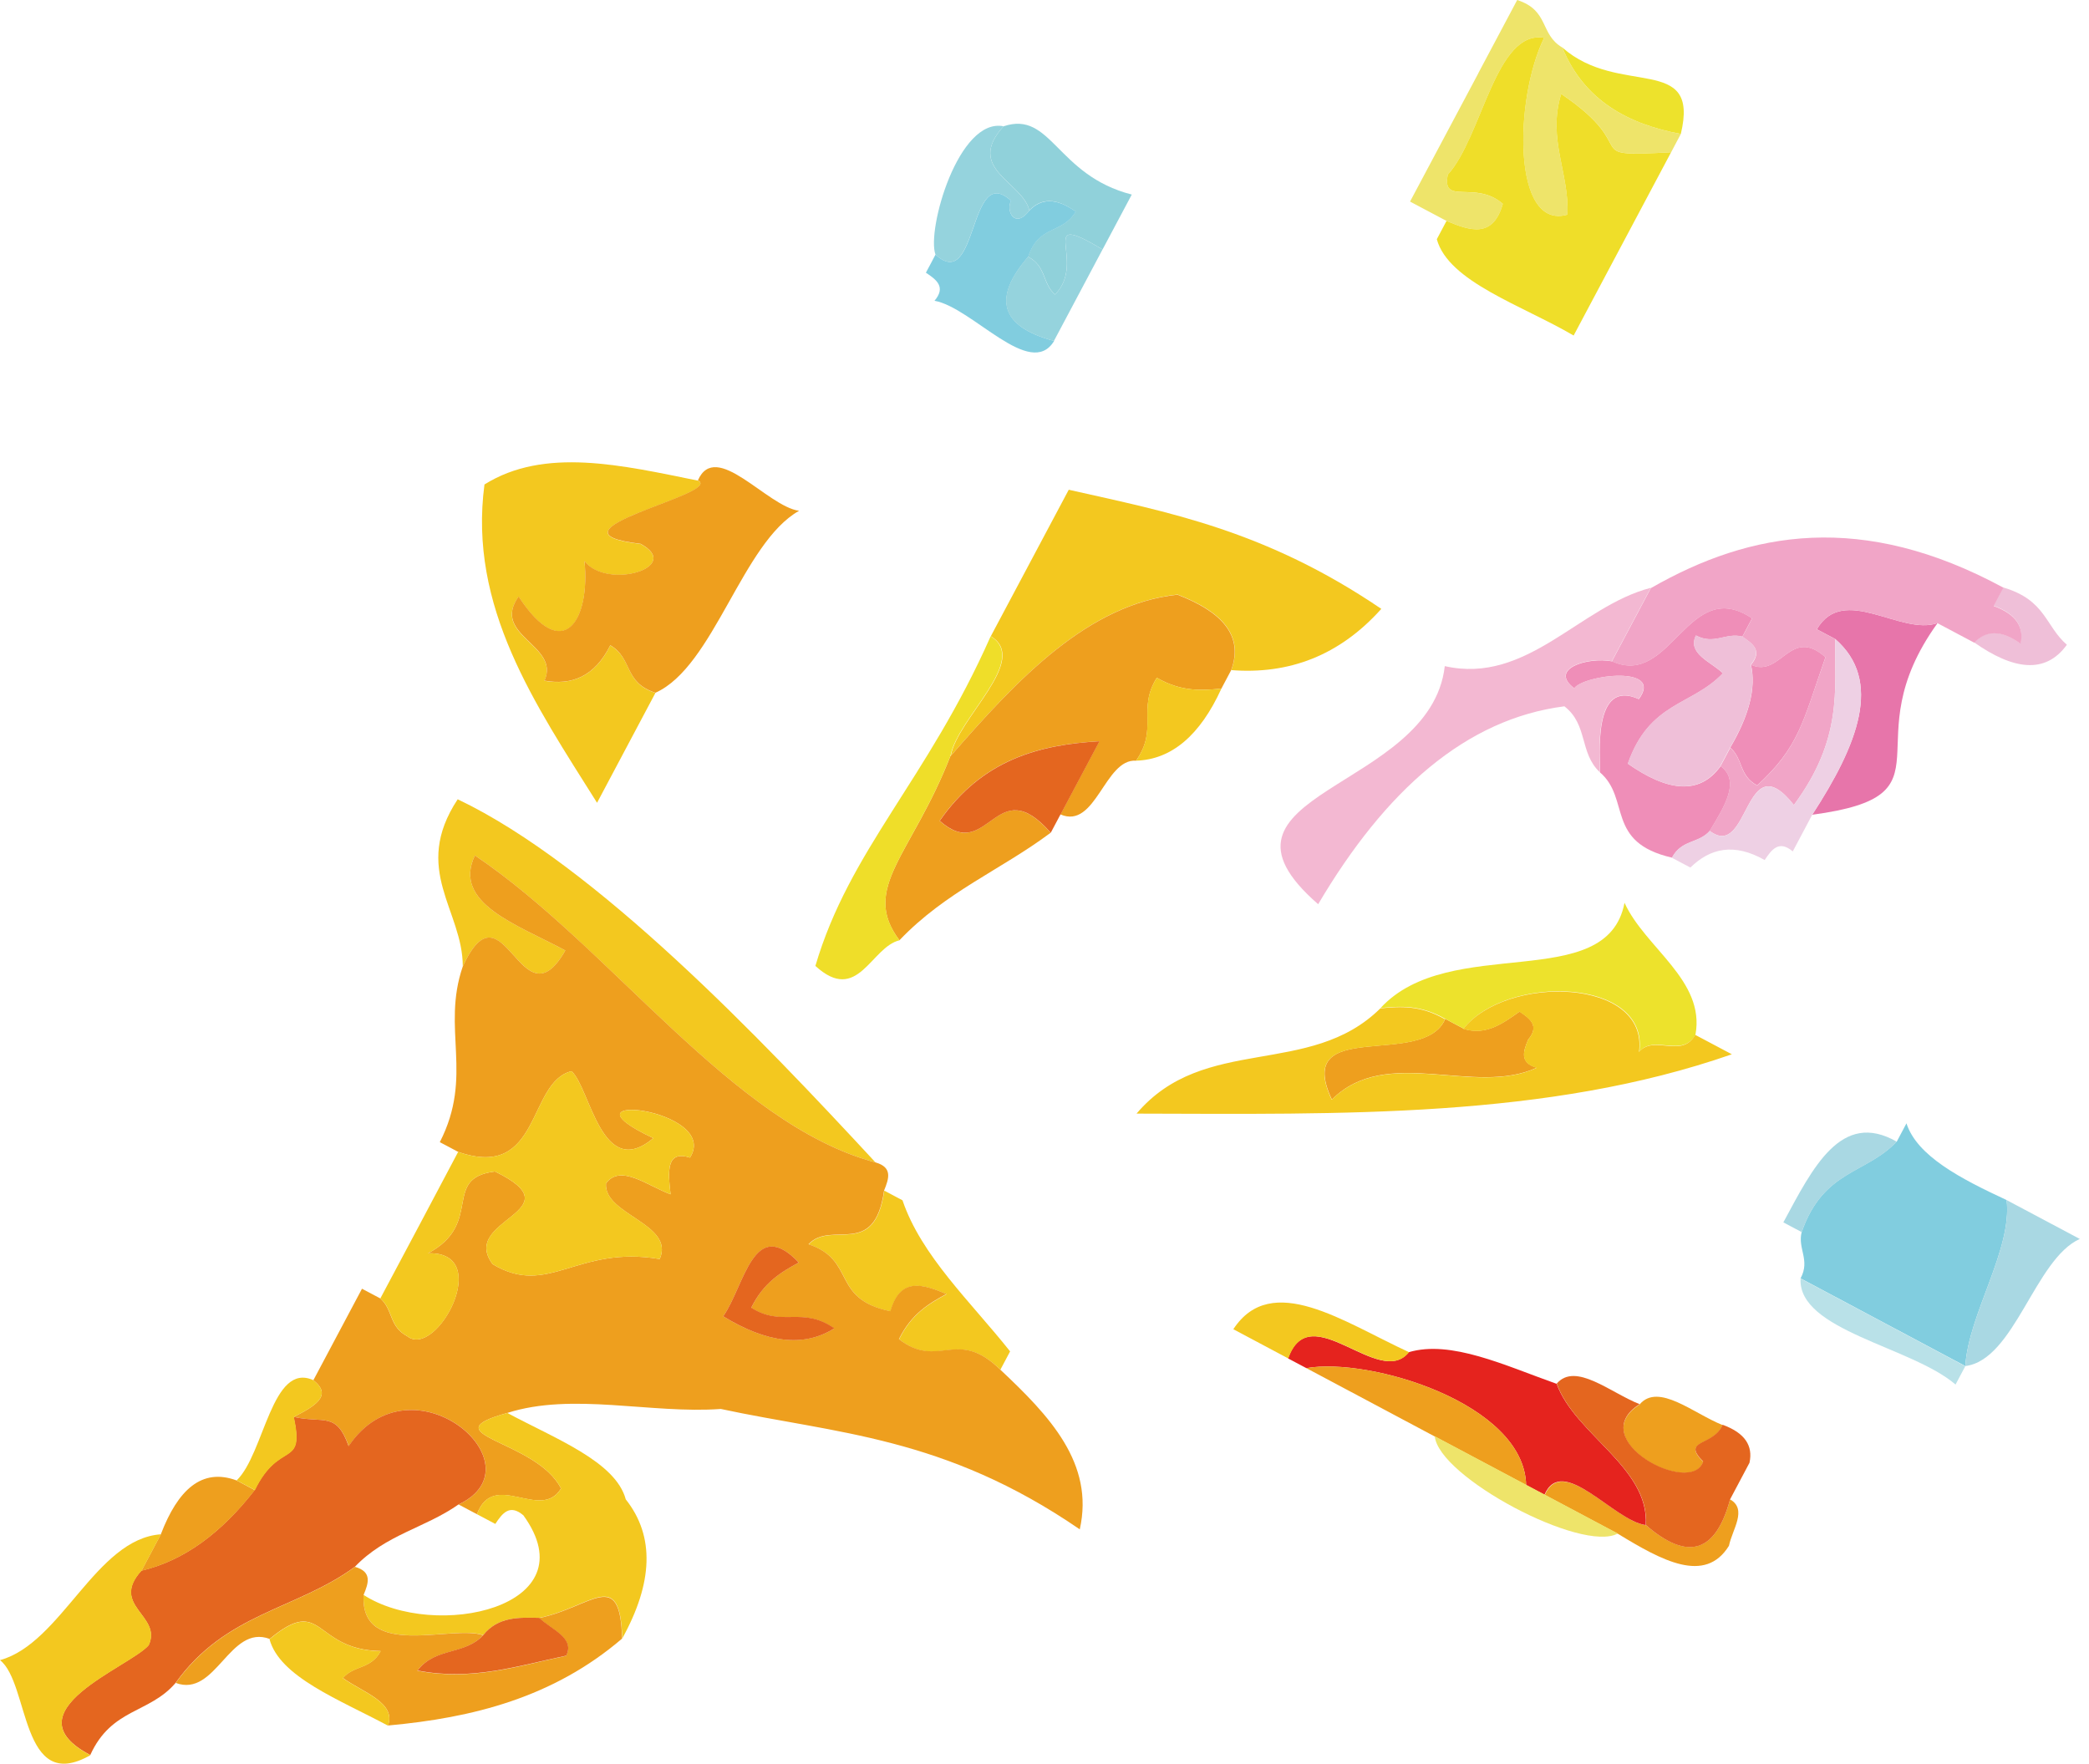 <svg width="199" height="168" viewBox="0 0 199 168" fill="none" xmlns="http://www.w3.org/2000/svg">
<g clip-path="url(#clip0_129_2927)">
<path fill-rule="evenodd" clip-rule="evenodd" d="M166.8 63.317C169.641 64.624 170.537 59.595 173.894 62.603C171.737 68.801 171.388 71.141 167.393 74.817C165.646 73.89 166.071 72.295 164.825 71.216C166.572 68.254 167.317 65.581 166.8 63.317Z" fill="#EF8EB8"/>
<path fill-rule="evenodd" clip-rule="evenodd" d="M139.408 97.999C141.566 98.667 143.145 97.498 144.756 96.358C145.758 97.027 146.685 97.71 145.576 99.032C145.105 100.141 144.741 101.235 146.396 101.705C140.426 104.47 132.086 99.518 126.876 104.744C123.139 96.768 135.626 101.888 137.677 97.057C138.254 97.361 138.846 97.68 139.424 97.984L139.408 97.999Z" fill="#EE9F1E"/>
<path fill-rule="evenodd" clip-rule="evenodd" d="M140.824 6.973C142.054 4.649 143.3 2.324 144.53 0C147.614 1.003 146.657 3.251 148.829 4.527C150.926 9.662 155.21 11.849 160.117 12.761C159.813 13.338 159.494 13.93 159.19 14.508C150.151 14.979 156.668 14.295 148.723 8.948C147.386 13.262 149.513 16.498 149.316 20.447C144.029 21.966 144.242 9.403 147.098 3.6C142.464 2.81 141.203 13.019 137.922 16.634C137.314 19.627 140.52 17.136 143.163 19.414C142.221 22.726 140.049 21.982 137.816 21.055C136.646 20.432 135.492 19.825 134.322 19.202C136.494 15.13 138.651 11.059 140.824 6.988V6.973Z" fill="#EEE46A"/>
<path fill-rule="evenodd" clip-rule="evenodd" d="M160.116 12.761C155.209 11.849 150.925 9.646 148.829 4.527C154.252 9.312 161.97 5.043 160.116 12.761Z" fill="#EDE22C"/>
<path fill-rule="evenodd" clip-rule="evenodd" d="M137.814 21.055C140.047 21.982 142.219 22.726 143.161 19.415C140.518 17.121 137.313 19.627 137.92 16.634C141.202 13.019 142.462 2.81 147.096 3.6C144.24 9.419 144.042 21.967 149.314 20.448C149.511 16.498 147.384 13.247 148.721 8.948C156.666 14.31 150.149 14.979 159.188 14.508C156.089 20.326 153.005 26.144 149.906 31.962C144.984 29.076 137.981 26.843 136.872 22.787C137.176 22.21 137.495 21.617 137.799 21.04L137.814 21.055Z" fill="#EFDE29"/>
<path fill-rule="evenodd" clip-rule="evenodd" d="M190.846 55.965C194.887 57.165 194.826 59.626 196.892 61.418C194.841 64.259 191.773 63.803 188.051 61.19C189.16 60.036 190.588 59.945 192.471 61.297C192.806 59.732 192.092 58.486 189.904 57.696C190.208 57.119 190.527 56.526 190.831 55.949L190.846 55.965Z" fill="#EFBFD8"/>
<path fill-rule="evenodd" clip-rule="evenodd" d="M98.061 20.052C97.423 17.318 91.909 16.087 95.6 12.031C100.157 10.497 100.628 16.695 107.814 18.533C106.887 20.28 105.96 22.027 105.034 23.759C98.517 19.885 103.636 24.853 100.507 28.058C99.276 26.98 99.702 25.385 97.939 24.458C98.942 21.374 101.19 22.331 102.467 20.159C100.583 18.792 99.155 18.883 98.046 20.052H98.061Z" fill="#90D1DA"/>
<path fill-rule="evenodd" clip-rule="evenodd" d="M95.599 12.031C91.907 16.088 97.406 17.318 98.06 20.052C96.677 21.86 95.796 20.083 96.313 19.126C92.241 15.358 93.183 28.013 89.112 24.245C88.261 21.906 91.299 11.15 95.614 12.031H95.599Z" fill="#95D3DD"/>
<path fill-rule="evenodd" clip-rule="evenodd" d="M153.553 62.983C159.219 65.581 160.784 54.78 166.906 58.897C166.602 59.474 166.283 60.066 165.979 60.644C164.399 60.233 163.306 61.464 161.559 60.537C160.708 62.269 162.987 63.029 164.126 64.138C161.179 67.252 157.153 66.811 155.072 72.751C158.794 75.349 161.862 75.82 163.913 72.979C165.797 74.361 164.339 76.746 162.88 79.147C161.802 80.377 160.207 79.952 159.28 81.699C152.915 80.24 155.345 76.093 152.413 73.571C152.474 72.234 151.639 64.548 156.12 66.599C158.536 63.332 150.894 64.274 149.968 65.566C147.507 63.727 151.229 62.558 153.568 62.998L153.553 62.983Z" fill="#EF8EB8"/>
<path fill-rule="evenodd" clip-rule="evenodd" d="M184.575 59.352C176.265 70.867 186.58 75.743 172.635 77.612C176.979 70.928 179.395 64.836 174.822 60.871C174.245 60.568 173.653 60.248 173.075 59.945C175.627 55.57 181.066 60.598 184.575 59.352Z" fill="#E775AA"/>
<path fill-rule="evenodd" clip-rule="evenodd" d="M89.113 24.245C93.2 28.013 92.243 15.358 96.314 19.126C95.797 20.098 96.678 21.86 98.061 20.052C99.17 18.898 100.598 18.807 102.481 20.159C101.205 22.331 98.957 21.389 97.954 24.458C94.506 28.438 95.326 31.112 100.415 32.479C98.152 36.216 92.622 29.289 89.022 28.651C90.131 27.344 89.219 26.645 88.202 25.977C88.505 25.4 88.825 24.823 89.128 24.23L89.113 24.245Z" fill="#81CDDF"/>
<path fill-rule="evenodd" clip-rule="evenodd" d="M184.574 59.352C181.065 60.598 175.626 55.569 173.074 59.945C173.651 60.248 174.229 60.567 174.821 60.871C174.775 65.763 175.535 70.396 170.886 76.685C166.132 70.67 166.678 82.048 162.865 79.146C164.324 76.746 165.782 74.361 163.898 72.979C164.202 72.401 164.521 71.824 164.825 71.232C166.071 72.31 165.63 73.905 167.392 74.832C171.388 71.156 171.722 68.816 173.894 62.618C170.537 59.61 169.641 64.624 166.8 63.332C167.909 62.011 166.997 61.327 165.98 60.659C166.283 60.081 166.603 59.489 166.906 58.912C160.784 54.795 159.204 65.596 153.553 62.998C154.784 60.674 156.029 58.349 157.26 56.025C166.785 50.556 177.434 48.718 190.848 55.98C190.544 56.557 190.225 57.149 189.921 57.727C192.093 58.517 192.823 59.762 192.488 61.327C190.605 59.96 189.177 60.066 188.068 61.221C186.898 60.598 185.743 59.99 184.574 59.367V59.352Z" fill="#F1A5C7"/>
<path fill-rule="evenodd" clip-rule="evenodd" d="M163.898 72.963C161.848 75.804 158.779 75.349 155.057 72.736C157.138 66.811 161.179 67.236 164.111 64.122C162.972 63.013 160.708 62.254 161.544 60.522C163.291 61.464 164.385 60.218 165.964 60.628C166.982 61.297 167.894 61.98 166.785 63.302C167.316 65.581 166.557 68.239 164.81 71.201C164.506 71.779 164.187 72.371 163.883 72.948L163.898 72.963Z" fill="#EFBFD8"/>
<path fill-rule="evenodd" clip-rule="evenodd" d="M153.552 62.983C151.228 62.527 147.49 63.712 149.951 65.55C150.878 64.274 158.519 63.332 156.104 66.583C151.622 64.532 152.443 72.219 152.397 73.556C150.438 71.718 151.288 69.029 149.025 67.282C139.652 68.482 131.98 75.273 125.569 86.134C113.325 75.47 136.279 75.379 137.631 63.454C145.485 65.231 150.498 57.727 157.258 55.995C156.028 58.319 154.782 60.643 153.552 62.968V62.983Z" fill="#F3B8D2"/>
<path fill-rule="evenodd" clip-rule="evenodd" d="M159.265 81.698C160.192 79.951 161.787 80.377 162.865 79.146C166.678 82.063 166.132 70.685 170.886 76.685C175.535 70.396 174.775 65.763 174.821 60.871C179.394 64.836 176.978 70.928 172.633 77.612C172.011 78.782 171.403 79.936 170.78 81.106C169.474 79.997 168.775 80.909 168.106 81.926C165.159 80.255 162.896 80.817 161.027 82.64C160.435 82.337 159.858 82.017 159.28 81.714L159.265 81.698Z" fill="#EED0E4"/>
<path fill-rule="evenodd" clip-rule="evenodd" d="M94.381 60.613C96.858 55.965 99.334 51.316 101.81 46.652C111.228 48.779 120.51 50.48 131.585 58C127.589 62.466 122.774 64.259 117.29 63.834C118.505 60.537 116.409 58.258 112.17 56.633C103.678 57.559 97.055 64.547 90.568 72.006C91.206 68.406 98.134 62.877 94.397 60.613H94.381Z" fill="#F3C81F"/>
<path fill-rule="evenodd" clip-rule="evenodd" d="M90.556 72.022C97.042 64.563 103.666 57.575 112.158 56.648C116.396 58.274 118.492 60.552 117.277 63.849C116.973 64.426 116.654 65.019 116.35 65.596C114.452 65.778 112.553 65.915 110.198 64.563C108.314 67.571 110.38 69.379 108.223 72.462C105.23 72.25 104.395 79.04 101.023 77.582C102.253 75.257 103.499 72.933 104.729 70.609C98.987 70.928 93.579 72.341 89.508 78.189C94.186 82.352 94.825 73.298 100.081 79.329C95.326 82.883 90.1 84.934 85.679 89.568C81.927 84.6 86.864 81.44 90.541 72.007L90.556 72.022Z" fill="#EE9F1E"/>
<path fill-rule="evenodd" clip-rule="evenodd" d="M108.224 72.462C110.366 69.378 108.3 67.571 110.198 64.563C112.553 65.915 114.467 65.778 116.351 65.596C114.315 70.062 111.596 72.356 108.224 72.462Z" fill="#F3C81F"/>
<path fill-rule="evenodd" clip-rule="evenodd" d="M131.511 96.024C138.119 88.854 153.083 94.763 154.754 85.998C156.698 90.282 162.456 93.381 161.514 98.546C160.268 100.839 157.61 98.515 156.167 100.171C157.078 93.107 143.528 92.773 139.426 97.984C138.849 97.68 138.256 97.361 137.679 97.057C135.324 95.705 133.41 95.841 131.526 96.024H131.511Z" fill="#EDE22C"/>
<path fill-rule="evenodd" clip-rule="evenodd" d="M66.477 45.771C69.029 47.047 50.83 50.633 61.023 51.817C65.109 54.02 57.848 56.238 55.675 53.458C56.253 59.064 53.67 63.378 49.401 56.831C46.728 60.568 53.412 61.449 51.862 64.852C54.43 65.292 56.633 64.502 58.136 61.479C60.324 62.755 59.367 65.003 62.436 66.006C60.582 69.5 58.729 72.979 56.876 76.473C50.966 67.069 44.601 57.818 46.151 46.151C51.878 42.566 59.23 44.313 66.492 45.786L66.477 45.771Z" fill="#F3C81F"/>
<path fill-rule="evenodd" clip-rule="evenodd" d="M180.685 108.754C180.989 108.177 181.308 107.584 181.611 107.007C182.614 110.106 186.731 112.263 191.152 114.314C191.714 119.008 187.521 125.161 187.217 130.128C181.991 127.348 176.75 124.553 171.524 121.773C172.466 120.026 171.221 118.947 171.631 117.352C173.712 111.413 177.738 111.853 180.685 108.739V108.754Z" fill="#81CDDF"/>
<path fill-rule="evenodd" clip-rule="evenodd" d="M169.884 116.441C172.679 111.261 175.383 105.716 180.685 108.754C177.738 111.868 173.712 111.428 171.631 117.368C171.054 117.064 170.461 116.745 169.884 116.441Z" fill="#A9D8E3"/>
<path fill-rule="evenodd" clip-rule="evenodd" d="M187.217 130.128C187.521 125.161 191.713 119.008 191.151 114.314C193.476 115.545 195.8 116.79 198.124 118.021C193.84 119.935 191.911 129.551 187.217 130.128Z" fill="#A9D8E3"/>
<path fill-rule="evenodd" clip-rule="evenodd" d="M137.663 97.072C135.627 101.903 123.125 96.768 126.862 104.759C132.087 99.533 140.412 104.485 146.382 101.721C144.727 101.25 145.106 100.156 145.562 99.047C146.671 97.725 145.76 97.042 144.742 96.373C143.147 97.513 141.552 98.682 139.394 98.014C143.496 92.803 157.047 93.138 156.135 100.202C157.578 98.531 160.237 100.87 161.483 98.576C162.652 99.199 163.807 99.807 164.977 100.429C147.37 106.567 127.758 106.126 108.268 106.081C114.709 98.485 124.765 102.708 131.495 96.054C133.394 95.872 135.293 95.735 137.647 97.087L137.663 97.072Z" fill="#F3C81F"/>
<path fill-rule="evenodd" clip-rule="evenodd" d="M156.787 145.274C160.768 148.722 163.441 147.917 164.808 142.828C166.48 143.785 165.021 145.684 164.702 147.249C162.423 150.925 158.322 148.662 154.129 146.109C151.805 144.879 149.481 143.633 147.156 142.403C148.873 138.468 153.764 144.894 156.803 145.289L156.787 145.274Z" fill="#EE9F1E"/>
<path fill-rule="evenodd" clip-rule="evenodd" d="M83.4 110.729C69.728 107.098 58.182 90.206 45.239 81.486C43.067 86.043 49.25 88.064 53.853 90.54C49.66 97.923 47.974 83.658 44.085 92.059C44.085 86.696 39.178 82.853 43.599 76.138C56.754 82.397 72.568 99.032 83.4 110.729Z" fill="#F3C81F"/>
<path fill-rule="evenodd" clip-rule="evenodd" d="M148.281 131.799C150.013 136.63 157.138 139.805 156.773 145.274C153.735 144.879 148.843 138.438 147.127 142.387C146.549 142.084 145.957 141.765 145.38 141.461C145.197 133.683 130.462 129.262 124.446 130.326C123.869 130.022 123.276 129.703 122.699 129.399C124.78 123.459 131.389 132.346 134.199 128.807C138.225 127.622 143.344 130.067 148.266 131.814L148.281 131.799Z" fill="#E5231E"/>
<path fill-rule="evenodd" clip-rule="evenodd" d="M85.969 114.329C87.762 119.631 92.486 124.021 96.223 128.731C95.919 129.308 95.6 129.9 95.296 130.478C91.134 126.406 89.463 130.538 85.65 127.576C86.85 125.13 88.506 124.188 90.177 123.277C87.944 122.35 85.772 121.606 84.83 124.918C79.133 123.733 81.609 120.056 77.037 118.537C79.239 116.198 83.311 119.965 84.237 113.418C84.814 113.722 85.407 114.041 85.984 114.345L85.969 114.329Z" fill="#F3C81F"/>
<path fill-rule="evenodd" clip-rule="evenodd" d="M44.085 92.059C47.974 83.643 49.645 97.923 53.853 90.54C49.25 88.064 43.067 86.043 45.239 81.486C58.197 90.206 69.727 107.098 83.4 110.729C85.055 111.2 84.676 112.279 84.22 113.403C83.293 119.95 79.222 116.183 77.019 118.522C81.592 120.041 79.116 123.718 84.812 124.902C85.754 121.591 87.927 122.335 90.16 123.262C88.489 124.173 86.833 125.13 85.633 127.561C89.446 130.508 91.117 126.391 95.279 130.462C99.973 134.868 104.272 139.395 102.86 145.684C89.917 136.797 79.617 136.569 68.664 134.215C61.995 134.701 54.536 132.604 48.323 134.595C40.758 136.706 51.118 137.147 53.442 141.795C51.498 144.985 47.032 139.942 45.437 144.241C44.844 143.937 44.267 143.618 43.69 143.314C51.65 139.562 39.208 128.867 33.223 137.754C32.038 134.443 30.838 135.612 27.997 134.974C29.896 133.987 31.765 132.969 29.85 131.48C31.4 128.579 32.949 125.662 34.484 122.761C35.061 123.064 35.654 123.383 36.231 123.687C37.461 124.766 37.036 126.361 38.798 127.288C41.578 129.49 47.108 119.175 40.773 119.388C46.135 116.532 42.019 112.218 47.153 111.595C55.022 115.423 43.705 116.092 46.925 120.421C52.258 123.626 54.946 118.583 62.846 119.935C64.304 116.562 57.498 115.727 57.726 112.734C59.094 110.835 61.691 112.962 63.879 113.767C63.636 111.641 63.438 109.529 65.732 110.273C68.694 105.549 52.44 103.817 62.238 108.42C57.301 112.567 56.238 103.65 54.445 102.04C50.222 103.057 51.574 112.491 43.644 109.726C43.067 109.423 42.489 109.104 41.897 108.8C45.148 102.45 42.034 98.044 44.085 92.059ZM71.566 124.568C72.766 122.122 74.421 121.181 76.093 120.269C71.778 115.727 70.927 122.517 68.892 125.389C73.085 127.956 76.609 128.336 79.465 126.543C76.381 124.401 74.573 126.467 71.55 124.583L71.566 124.568Z" fill="#EE9F1E"/>
<path fill-rule="evenodd" clip-rule="evenodd" d="M27.983 134.974C30.839 135.612 32.039 134.443 33.209 137.754C39.209 128.867 51.651 139.577 43.676 143.314C40.47 145.563 36.748 146.17 33.801 149.254C28.226 153.34 21.496 153.629 16.726 160.313C14.22 163.245 10.635 162.698 8.599 167.18C0.684 163.033 12.351 158.809 14.159 156.713C15.466 153.872 10.437 152.976 13.46 149.619C17.547 148.662 21.117 145.988 24.261 141.932C26.631 137.086 29.031 139.957 27.968 134.959L27.983 134.974Z" fill="#E4661F"/>
<path fill-rule="evenodd" clip-rule="evenodd" d="M36.23 123.687C38.707 119.039 41.183 114.39 43.644 109.726C51.574 112.491 50.222 103.057 54.445 102.04C56.237 103.65 57.301 112.567 62.238 108.42C52.424 103.832 68.694 105.549 65.732 110.273C63.423 109.529 63.636 111.641 63.879 113.767C61.676 112.947 59.093 110.835 57.726 112.734C57.513 115.727 64.304 116.563 62.846 119.935C54.946 118.583 52.242 123.626 46.925 120.421C43.705 116.076 55.022 115.423 47.153 111.595C42.018 112.218 46.135 116.532 40.773 119.388C47.107 119.175 41.593 129.49 38.798 127.288C37.051 126.361 37.476 124.766 36.23 123.687Z" fill="#F3C81F"/>
<path fill-rule="evenodd" clip-rule="evenodd" d="M124.446 130.326C130.462 129.262 145.197 133.683 145.379 141.461C142.478 139.911 139.561 138.362 136.66 136.828C132.588 134.655 128.517 132.498 124.446 130.326Z" fill="#EE9F1E"/>
<path fill-rule="evenodd" clip-rule="evenodd" d="M79.464 126.543C76.608 128.351 73.084 127.956 68.891 125.389C70.927 122.502 71.778 115.712 76.092 120.269C74.421 121.181 72.765 122.138 71.565 124.568C74.573 126.452 76.38 124.386 79.479 126.528L79.464 126.543Z" fill="#E4661F"/>
<path fill-rule="evenodd" clip-rule="evenodd" d="M48.324 134.594C52.942 137.071 58.639 139.228 59.611 142.828C62.406 146.352 62.193 150.803 59.277 156.075C59.079 149.208 56.375 153.082 51.377 154.115C49.417 154.07 47.443 153.994 46.03 155.756C43.113 154.723 34.317 158.141 34.636 151.928C41.381 156.303 56.223 153.143 49.858 144.347C48.552 143.238 47.853 144.15 47.184 145.167C46.607 144.864 46.015 144.545 45.437 144.241C47.032 139.926 51.514 144.985 53.443 141.795C51.119 137.146 40.758 136.706 48.324 134.594Z" fill="#F3C81F"/>
<path fill-rule="evenodd" clip-rule="evenodd" d="M34.636 151.943C34.316 158.141 43.112 154.723 46.029 155.771C44.191 157.731 41.502 156.88 39.755 159.144C44.935 160.161 49.356 158.703 53.928 157.731C54.779 156.014 52.516 155.239 51.361 154.13C56.359 153.113 59.078 149.239 59.261 156.09C52.698 161.711 45.011 163.64 36.96 164.369C37.765 162.182 34.56 161.21 32.661 159.842C33.739 158.597 35.334 159.037 36.261 157.275C29.774 157.153 30.838 151.852 25.688 156.12C21.845 154.692 20.584 161.741 16.74 160.313C21.526 153.629 28.255 153.34 33.815 149.254C35.471 149.725 35.106 150.804 34.636 151.928V151.943Z" fill="#EE9F1E"/>
<path fill-rule="evenodd" clip-rule="evenodd" d="M24.274 141.947C21.129 145.988 17.559 148.662 13.473 149.634C14.095 148.479 14.703 147.31 15.326 146.14C16.951 141.902 19.23 139.805 22.527 141.02C23.119 141.324 23.696 141.643 24.274 141.947Z" fill="#EE9F1E"/>
<path fill-rule="evenodd" clip-rule="evenodd" d="M46.029 155.756C47.442 153.994 49.416 154.07 51.376 154.115C52.516 155.224 54.794 155.999 53.943 157.715C49.371 158.673 44.95 160.146 39.77 159.128C41.517 156.865 44.206 157.715 46.044 155.756H46.029Z" fill="#E4661F"/>
<path fill-rule="evenodd" clip-rule="evenodd" d="M105.031 23.759C103.482 26.661 101.932 29.577 100.398 32.479C95.309 31.112 94.489 28.438 97.937 24.458C99.699 25.385 99.259 26.98 100.504 28.058C103.649 24.853 98.514 19.885 105.031 23.759Z" fill="#95D3DD"/>
<path fill-rule="evenodd" clip-rule="evenodd" d="M66.477 45.771C68.194 41.837 73.085 48.263 76.124 48.657C70.716 51.681 67.996 63.515 62.437 65.991C59.368 64.988 60.31 62.74 58.137 61.464C56.633 64.487 54.431 65.292 51.863 64.836C53.413 61.433 46.744 60.552 49.402 56.815C53.671 63.363 56.238 59.048 55.676 53.443C57.849 56.223 65.11 54.02 61.024 51.802C50.846 50.617 69.029 47.032 66.477 45.756V45.771Z" fill="#EE9F1E"/>
<path fill-rule="evenodd" clip-rule="evenodd" d="M101.022 77.582C100.718 78.159 100.399 78.751 100.095 79.329C94.839 73.298 94.201 82.337 89.522 78.189C93.578 72.356 98.986 70.943 104.744 70.609C103.513 72.933 102.267 75.257 101.037 77.582H101.022Z" fill="#E4661F"/>
<path fill-rule="evenodd" clip-rule="evenodd" d="M85.695 89.568C82.961 90.206 81.73 95.72 77.674 92.013C80.94 80.924 88.293 74.346 94.37 60.613C98.106 62.877 91.179 68.406 90.541 72.007C86.865 81.425 81.943 84.585 85.68 89.568H85.695Z" fill="#EFDE29"/>
<path fill-rule="evenodd" clip-rule="evenodd" d="M171.523 121.788C176.748 124.568 181.989 127.348 187.215 130.144C186.911 130.721 186.592 131.298 186.288 131.891C182.126 128.29 171.264 126.741 171.523 121.804V121.788Z" fill="#B9E1E8"/>
<path fill-rule="evenodd" clip-rule="evenodd" d="M156.198 133.774C157.991 131.693 161.333 134.655 164.098 135.749C163.232 137.8 160.117 137.116 162.244 139.243C161.166 142.615 150.805 137.162 156.198 133.789V133.774Z" fill="#EE9F1E"/>
<path fill-rule="evenodd" clip-rule="evenodd" d="M166.662 139.334C166.039 140.504 165.432 141.658 164.809 142.828C163.442 147.917 160.768 148.737 156.788 145.274C157.152 139.805 150.013 136.63 148.296 131.799C150.088 129.718 153.431 132.68 156.195 133.759C150.818 137.131 161.163 142.585 162.241 139.213C160.115 137.086 163.229 137.785 164.095 135.719C166.267 136.508 166.996 137.754 166.662 139.319V139.334Z" fill="#E4661F"/>
<path fill-rule="evenodd" clip-rule="evenodd" d="M122.714 129.399C120.967 128.472 119.22 127.546 117.488 126.619C121.134 121.059 127.985 125.935 134.229 128.807C131.419 132.346 124.81 123.459 122.729 129.399H122.714Z" fill="#F3C81F"/>
<path fill-rule="evenodd" clip-rule="evenodd" d="M136.676 136.812C139.578 138.362 142.495 139.911 145.396 141.446C145.973 141.75 146.566 142.069 147.143 142.372C149.467 143.603 151.792 144.849 154.116 146.079C150.698 147.963 137.01 140.686 136.676 136.797V136.812Z" fill="#EEE46A"/>
<path fill-rule="evenodd" clip-rule="evenodd" d="M29.85 131.48C31.765 132.969 29.896 133.987 27.997 134.974C29.061 139.987 26.66 137.101 24.291 141.947C23.713 141.643 23.121 141.324 22.544 141.02C25.187 138.483 25.886 129.657 29.866 131.48H29.85Z" fill="#F3C81F"/>
<path fill-rule="evenodd" clip-rule="evenodd" d="M13.475 149.634C10.452 152.991 15.495 153.887 14.173 156.728C12.351 158.824 0.684 163.048 8.613 167.195C1.929 170.993 2.826 160.344 0 158.141C5.849 156.546 9.13 146.58 15.328 146.155C14.705 147.325 14.098 148.479 13.475 149.649V149.634Z" fill="#F3C81F"/>
<path fill-rule="evenodd" clip-rule="evenodd" d="M25.689 156.136C30.839 151.867 29.776 157.153 36.263 157.29C35.336 159.037 33.741 158.612 32.662 159.857C34.576 161.225 37.767 162.197 36.961 164.384C32.343 161.908 26.647 159.751 25.674 156.151L25.689 156.136Z" fill="#F3C81F"/>
</g>
<defs>
<clipPath id="clip0_129_2927">
<rect width="198.139" height="168" fill="white"/>
</clipPath>
</defs>
</svg>
